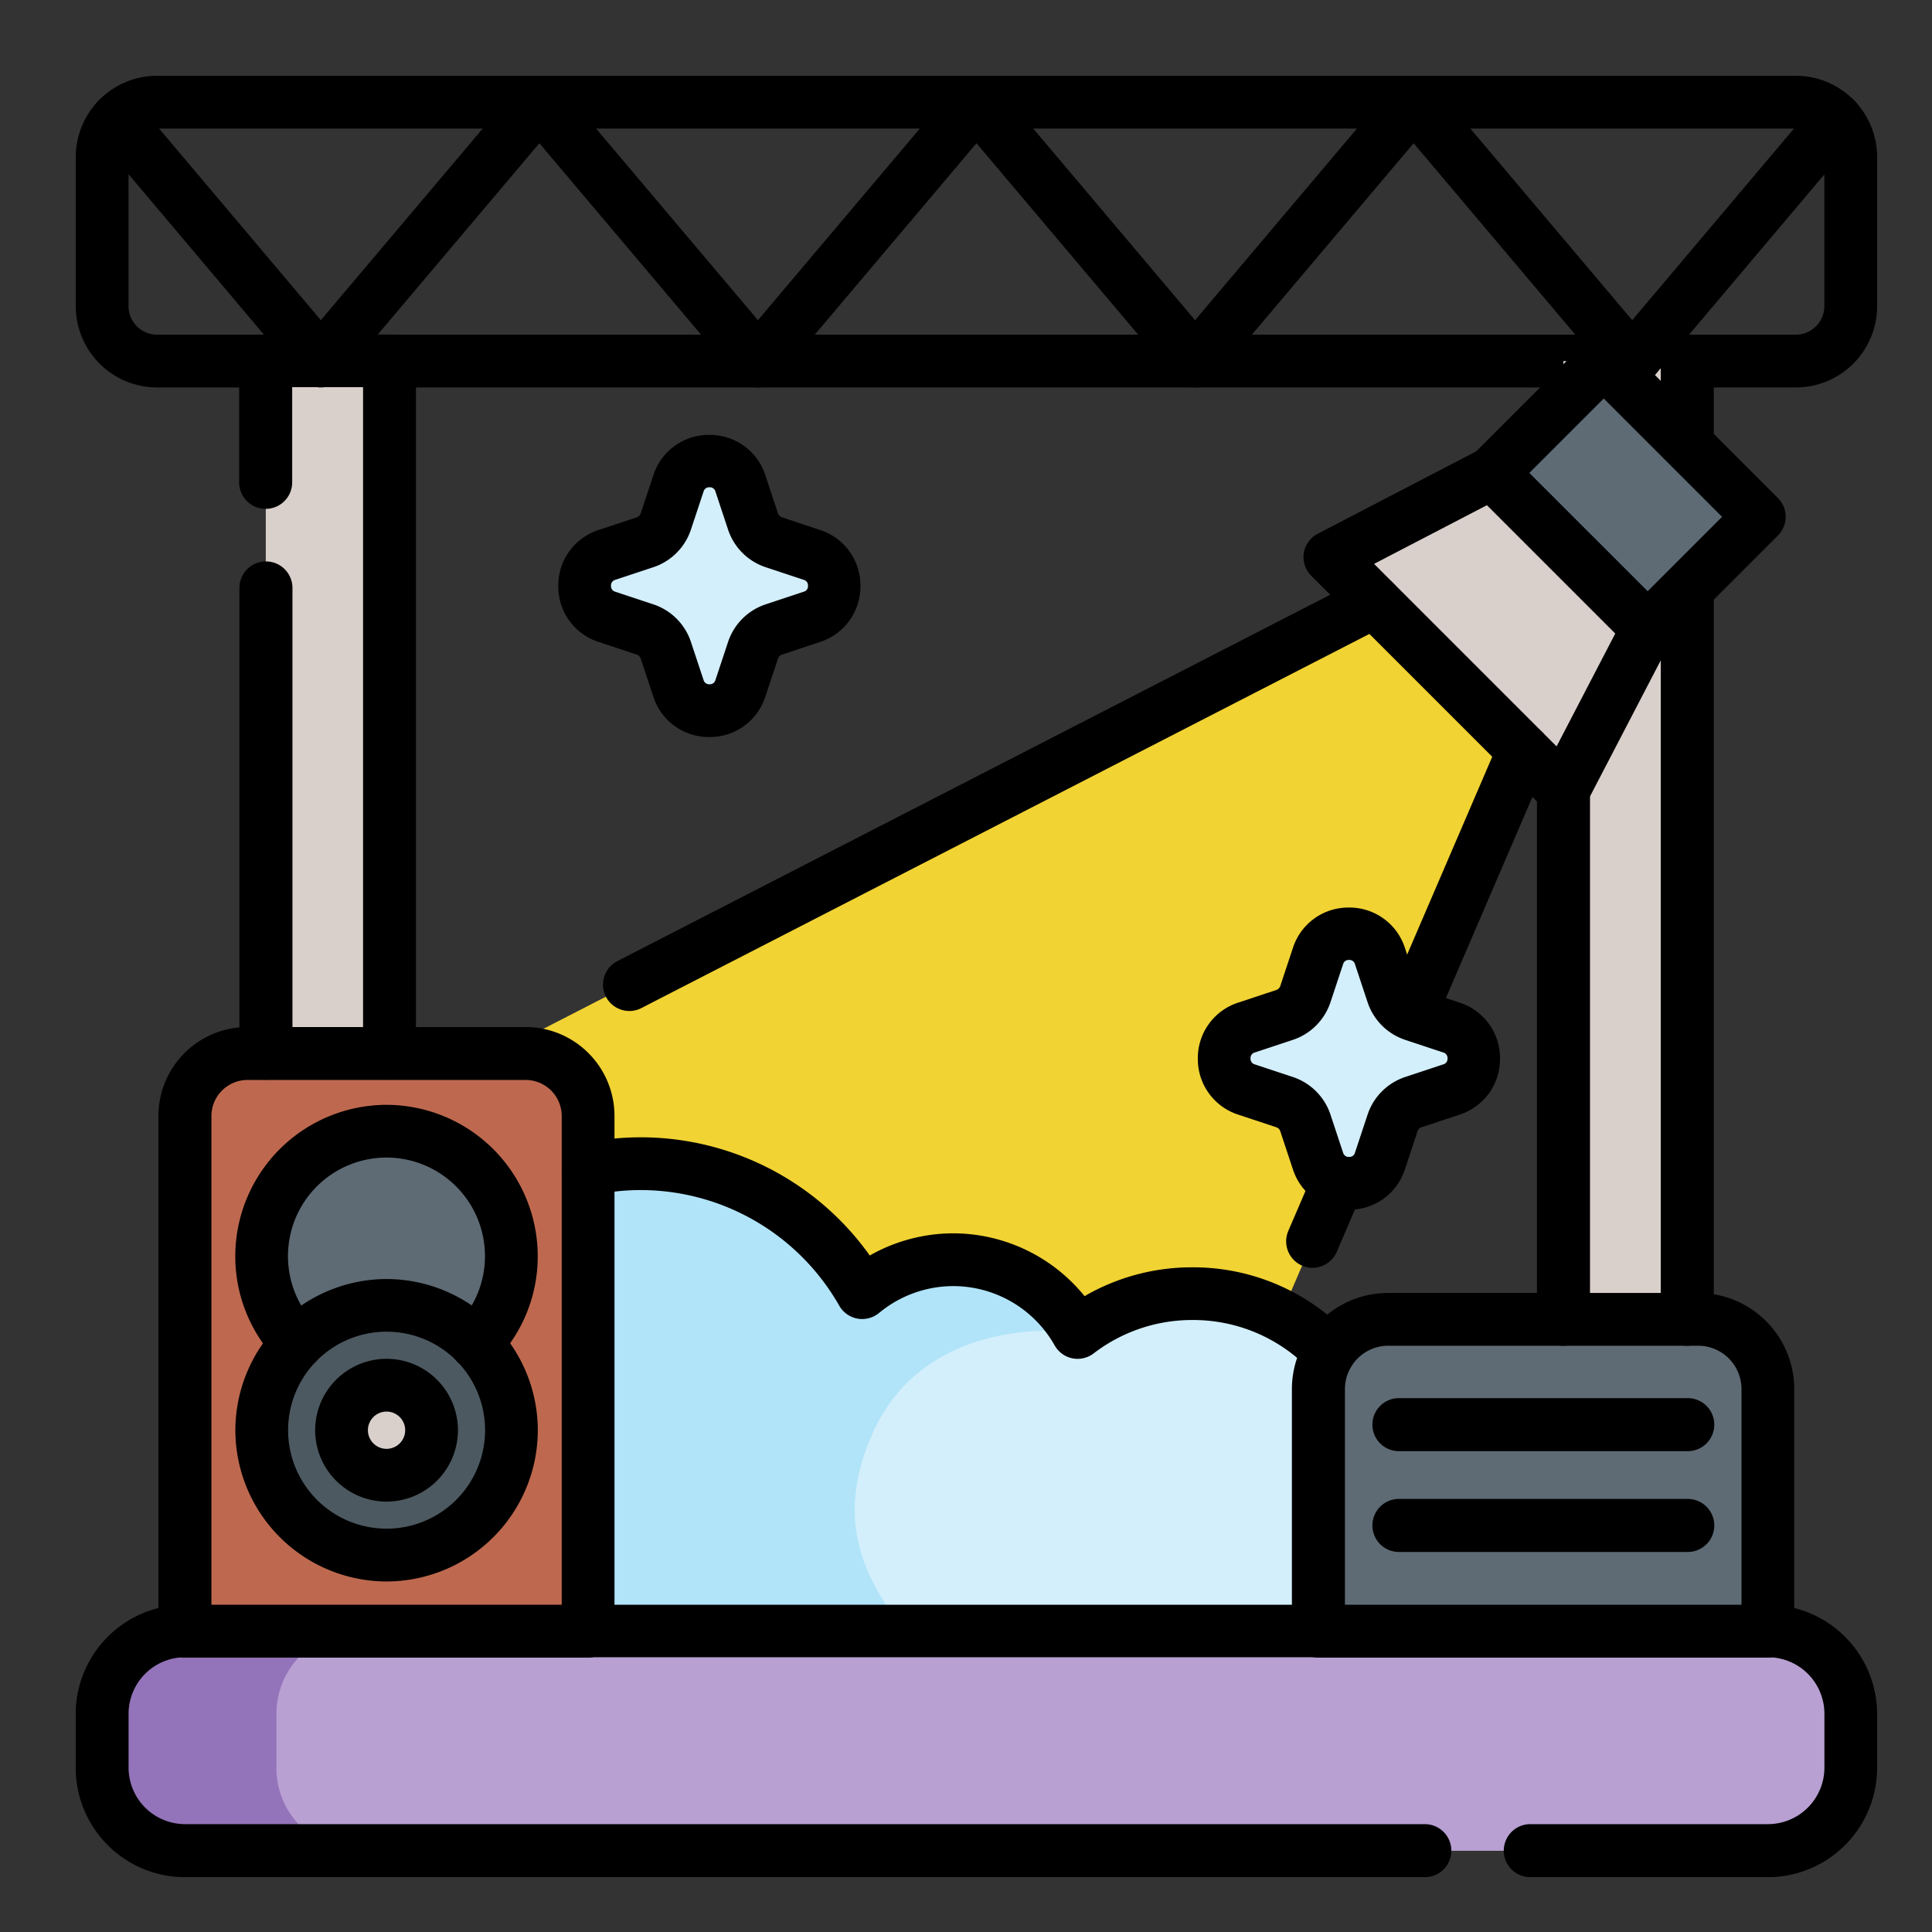 <svg xmlns="http://www.w3.org/2000/svg" xmlns:xlink="http://www.w3.org/1999/xlink" width="51" height="51" viewBox="0 0 51 51">
  <rect x="0" y="0" width="51" height="51" fill="#333333" stroke="none"/>
  <defs>
    <clipPath id="clip-path">
      <path id="Path_39" data-name="Path 39" d="M0-682.665H47.552v47.552H0Z" transform="translate(0 682.665)"/>
    </clipPath>
    <clipPath id="clip-app-de1">
      <rect width="51" height="51"/>
    </clipPath>
  </defs>
  <g id="app-de1" clip-path="url(#clip-app-de1)">
    <g id="Group_2" data-name="Group 2" transform="translate(2 1.998)">
      <path id="Path_1" data-name="Path 1" d="M-323.931-307.435l8.207-19.085-.918-3.143-3.016-.791-28.527,14.66" transform="translate(353.942 344.339)" fill="#f1d333"/>
      <g id="Group_1" data-name="Group 1" transform="translate(0 0.002)" clip-path="url(#clip-path)">
        <path id="Path_2" data-name="Path 2" d="M-649.716-10h43.261a2.148,2.148,0,0,1,2.146,2.146v3.937a2.148,2.148,0,0,1-2.146,2.145h-43.261a2.148,2.148,0,0,1-2.145-2.145V-7.854A2.148,2.148,0,0,1-649.716-10Zm43.261,6.835a.753.753,0,0,0,.752-.752V-7.854a.753.753,0,0,0-.752-.752h-43.261a.753.753,0,0,0-.752.752v3.937a.753.753,0,0,0,.752.752Z" transform="translate(651.861 10)"/>
        <path id="Path_3" data-name="Path 3" d="M-350.862-112.546a5,5,0,0,1-5,5l-6.789,0-7.77,0a6.715,6.715,0,0,1-6.714-6.715,6.715,6.715,0,0,1,6.714-6.714,6.709,6.709,0,0,1,5.841,3.4,3.755,3.755,0,0,1,2.405-.868,3.763,3.763,0,0,1,3.281,1.92,4.977,4.977,0,0,1,3.031-1.025,5,5,0,0,1,5,5" transform="translate(385.337 149.691)" fill="#d3effb"/>
        <path id="Path_4" data-name="Path 4" d="M-171.27-95.292c-1.377,3.1.651,4.789,1.661,6.291l-7.77,0a6.715,6.715,0,0,1-6.714-6.715,6.715,6.715,0,0,1,6.714-6.714,6.709,6.709,0,0,1,5.841,3.4,3.756,3.756,0,0,1,2.406-.868,3.763,3.763,0,0,1,3.281,1.92s-3.966-.588-5.418,2.679" transform="translate(192.298 131.145)" fill="#b1e4f9"/>
        <path id="Path_5" data-name="Path 5" d="M109.533-574.541h-3.268v33.526h3.268Zm-34.252,0H72.013v33.526h3.268Z" transform="translate(-66.997 582.073)" fill="#dad0cb"/>
        <path id="Path_6" data-name="Path 6" d="M-587.276,0h-41.782a2.188,2.188,0,0,0-2.188,2.188V3.61A2.188,2.188,0,0,0-629.058,5.8h41.782a2.188,2.188,0,0,0,2.188-2.188V2.188A2.188,2.188,0,0,0-587.276,0" transform="translate(631.943 41.057)" fill="#b9a0d3"/>
        <path id="Path_7" data-name="Path 7" d="M-90.652-77.442h-4.6A2.188,2.188,0,0,1-97.44-79.63v-1.422a2.188,2.188,0,0,1,2.188-2.188h4.6a2.188,2.188,0,0,0-2.188,2.188v1.422a2.188,2.188,0,0,0,2.188,2.188" transform="translate(98.136 124.297)" fill="#9373b9"/>
        <path id="Path_8" data-name="Path 8" d="M-506.544-86.048h-6.272a.7.7,0,0,1-.7-.7.7.7,0,0,1,.7-.7h6.272a1.493,1.493,0,0,0,1.492-1.492v-1.422a1.493,1.493,0,0,0-1.492-1.492h-41.783a1.493,1.493,0,0,0-1.491,1.492v1.422a1.493,1.493,0,0,0,1.491,1.492H-515.6a.7.7,0,0,1,.7.7.7.7,0,0,1-.7.7h-32.729a2.888,2.888,0,0,1-2.885-2.885v-1.422a2.888,2.888,0,0,1,2.885-2.885h41.783a2.888,2.888,0,0,1,2.885,2.885v1.422A2.888,2.888,0,0,1-506.544-86.048Z" transform="translate(551.212 133.601)"/>
        <path id="Path_9" data-name="Path 9" d="M-120.072,0h-7.341a1.649,1.649,0,0,0-1.649,1.649v13.6h10.639V1.649A1.649,1.649,0,0,0-120.072,0" transform="translate(131.947 25.807)" fill="#be694f"/>
        <path id="Path_10" data-name="Path 10" d="M-75.542-74.713a3.283,3.283,0,0,0,.934-2.3,3.3,3.3,0,0,0-3.3-3.3,3.3,3.3,0,0,0-3.3,3.3,3.283,3.283,0,0,0,.934,2.3" transform="translate(86.108 108.169)" fill="#5e6b75"/>
        <path id="Path_11" data-name="Path 11" d="M-136.717-10h7.341a2.348,2.348,0,0,1,2.346,2.346v13.6a.7.7,0,0,1-.7.7h-10.639a.7.7,0,0,1-.7-.7v-13.6A2.348,2.348,0,0,1-136.717-10Zm8.294,15.25v-12.9a.954.954,0,0,0-.953-.953h-7.341a.954.954,0,0,0-.953.953V5.25Z" transform="translate(141.251 35.111)"/>
        <path id="Path_12" data-name="Path 12" d="M-88.023-44.011a3.3,3.3,0,0,0-3.3-3.3,3.3,3.3,0,0,0-3.3,3.3,3.3,3.3,0,0,0,3.3,3.3,3.3,3.3,0,0,0,3.3-3.3" transform="translate(99.523 79.766)" fill="#4d5961"/>
        <path id="Path_13" data-name="Path 13" d="M-100.621-57.306a4,4,0,0,1,3.992,3.992,4,4,0,0,1-3.992,3.992,4,4,0,0,1-3.992-3.992A4,4,0,0,1-100.621-57.306Zm0,6.59a2.6,2.6,0,0,0,2.6-2.6,2.6,2.6,0,0,0-2.6-2.6,2.6,2.6,0,0,0-2.6,2.6A2.6,2.6,0,0,0-100.621-50.716Z" transform="translate(108.826 89.069)"/>
        <path id="Path_14" data-name="Path 14" d="M-31.751-15.875a1.189,1.189,0,0,0-1.189-1.189,1.189,1.189,0,0,0-1.189,1.189,1.189,1.189,0,0,0,1.189,1.189,1.189,1.189,0,0,0,1.189-1.189" transform="translate(41.144 51.63)" fill="#dad0cb"/>
        <path id="Path_15" data-name="Path 15" d="M-42.243-27.064a1.887,1.887,0,0,1,1.885,1.885,1.887,1.887,0,0,1-1.885,1.885,1.887,1.887,0,0,1-1.885-1.885A1.887,1.887,0,0,1-42.243-27.064Zm0,2.377a.493.493,0,0,0,.492-.492.493.493,0,0,0-.492-.492.493.493,0,0,0-.492.492A.493.493,0,0,0-42.243-24.687Z" transform="translate(50.447 60.933)"/>
        <path id="Path_16" data-name="Path 16" d="M-89.568-83.319a.694.694,0,0,1-.5-.211A3.972,3.972,0,0,1-91.2-86.315a4,4,0,0,1,3.992-3.992,4,4,0,0,1,3.992,3.992,3.972,3.972,0,0,1-1.132,2.785.7.7,0,0,1-.985.013.7.7,0,0,1-.013-.985,2.586,2.586,0,0,0,.737-1.813,2.6,2.6,0,0,0-2.6-2.6,2.6,2.6,0,0,0-2.6,2.6,2.586,2.586,0,0,0,.737,1.813.7.7,0,0,1-.013.985A.694.694,0,0,1-89.568-83.319Z" transform="translate(95.411 117.472)"/>
        <path id="Path_17" data-name="Path 17" d="M-133.834,0h-8.18a1.841,1.841,0,0,0-1.841,1.841V8.23h11.861V1.841A1.841,1.841,0,0,0-133.834,0" transform="translate(176.66 32.827)" fill="#5e6b75"/>
        <path id="Path_18" data-name="Path 18" d="M-151.317-10h8.18A2.54,2.54,0,0,1-140.6-7.463v6.389a.7.7,0,0,1-.7.7h-11.861a.7.7,0,0,1-.7-.7V-7.463A2.54,2.54,0,0,1-151.317-10Zm9.324,8.23V-7.463a1.145,1.145,0,0,0-1.144-1.144h-8.18a1.146,1.146,0,0,0-1.144,1.144V-1.77Z" transform="translate(185.964 42.131)"/>
        <path id="Path_19" data-name="Path 19" d="M-1.678-8.607H-9.3a.7.7,0,0,1-.7-.7.7.7,0,0,1,.7-.7h7.625a.7.7,0,0,1,.7.7A.7.7,0,0,1-1.678-8.607Z" transform="translate(44.228 44.914)"/>
        <path id="Path_20" data-name="Path 20" d="M-1.678-8.607H-9.3a.7.7,0,0,1-.7-.7.7.7,0,0,1,.7-.7h7.625a.7.7,0,0,1,.7.7A.7.7,0,0,1-1.678-8.607Z" transform="translate(44.228 47.575)"/>
        <path id="Path_21" data-name="Path 21" d="M-9.3-266.149a.7.7,0,0,1-.7-.7v-19.283a.7.7,0,0,1,.7-.7.7.7,0,0,1,.7.7v19.283A.7.7,0,0,1-9.3-266.149Z" transform="translate(51.84 299.673)"/>
        <path id="Path_22" data-name="Path 22" d="M-9.3-195.058a.7.7,0,0,1-.7-.7v-13.96a.7.7,0,0,1,.7-.7.7.7,0,0,1,.7.7v13.96A.7.7,0,0,1-9.3-195.058Z" transform="translate(48.572 228.583)"/>
        <path id="Path_23" data-name="Path 23" d="M-9.3-6.4a.7.7,0,0,1-.7-.7V-9.3a.7.7,0,0,1,.7-.7.7.7,0,0,1,.7.7v2.2A.7.7,0,0,1-9.3-6.4Z" transform="translate(51.84 16.835)"/>
        <path id="Path_24" data-name="Path 24" d="M-6.036-36.4a.7.7,0,0,1-.7-.7v-17.58H-8.607v2.512a.7.7,0,0,1-.7.7.7.7,0,0,1-.7-.7V-55.37a.7.7,0,0,1,.7-.7h3.267a.7.7,0,0,1,.7.7v18.276A.7.7,0,0,1-6.036-36.4Z" transform="translate(14.32 62.901)"/>
        <path id="Path_25" data-name="Path 25" d="M-9.3-172.707a.7.7,0,0,1-.7-.7V-185.69a.7.7,0,0,1,.7-.7.7.7,0,0,1,.7.7V-173.4A.7.7,0,0,1-9.3-172.707Z" transform="translate(14.32 199.21)"/>
        <path id="Path_26" data-name="Path 26" d="M-620.792-8.385a.7.7,0,0,1-.532-.247l-5.237-6.2-5.238,6.2a.7.7,0,0,1-.532.247.7.7,0,0,1-.532-.247l-5.237-6.2-5.238,6.2a.7.7,0,0,1-.532.247h0a.7.7,0,0,1-.532-.247l-5.237-6.2-5.238,6.2a.7.7,0,0,1-.532.247h0a.7.7,0,0,1-.532-.247l-5.38-6.374a.7.7,0,0,1,.083-.982.7.7,0,0,1,.982.083l4.848,5.744,5.238-6.2a.705.705,0,0,1,.532-.247.7.7,0,0,1,.532.247l5.237,6.2,5.238-6.2a.7.7,0,0,1,.532-.247h0a.7.7,0,0,1,.532.247l5.237,6.2,5.238-6.2a.7.7,0,0,1,.532-.247.7.7,0,0,1,.532.247l5.237,6.2,4.849-5.744a.7.7,0,0,1,.982-.083.7.7,0,0,1,.083.982l-5.381,6.374A.7.7,0,0,1-620.792-8.385Z" transform="translate(661.877 16.613)"/>
        <path id="Path_27" data-name="Path 27" d="M-82.3-112.018l-6.162-6.162,4.279-2.225,4.108,4.108Z" transform="translate(121.569 130.885)" fill="#dad0cb"/>
        <path id="Path_28" data-name="Path 28" d="M-91.6-120.625a.7.7,0,0,1-.493-.2l-6.162-6.162a.7.7,0,0,1-.2-.6.7.7,0,0,1,.367-.512l4.279-2.225a.7.7,0,0,1,.814.125l4.108,4.108a.7.7,0,0,1,.125.814L-90.986-121a.7.7,0,0,1-.512.367A.7.7,0,0,1-91.6-120.625Zm-5-6.679,4.818,4.818,1.551-2.983-3.386-3.386Z" transform="translate(130.872 140.189)"/>
        <path id="Path_29" data-name="Path 29" d="M-94.248-54.867l-4.108-4.108-2.949,2.949,4.108,4.108Z" transform="translate(138.69 66.506)" fill="#5e6b75"/>
        <path id="Path_30" data-name="Path 30" d="M-106.5-60.525a.7.7,0,0,1-.493-.2l-4.108-4.108a.7.7,0,0,1-.2-.493.7.7,0,0,1,.2-.493l2.949-2.949a.7.7,0,0,1,.985,0l4.108,4.108a.7.7,0,0,1,0,.985l-2.949,2.949A.7.7,0,0,1-106.5-60.525Zm-3.123-4.8,3.123,3.123,1.964-1.964-3.123-3.123Z" transform="translate(147.994 75.809)"/>
        <path id="Path_31" data-name="Path 31" d="M-291.695,1.5a.7.7,0,0,1-.62-.378.7.7,0,0,1,.3-.938l19.67-10.109a.7.7,0,0,1,.938.3.7.7,0,0,1-.3.938l-19.67,10.109A.694.694,0,0,1-291.695,1.5Z" transform="translate(306.309 23.188)"/>
        <path id="Path_32" data-name="Path 32" d="M-19.066-7.028a.694.694,0,0,1-.275-.057A.7.7,0,0,1-19.706-8l.68-1.581a.7.7,0,0,1,.915-.365.7.7,0,0,1,.365.915l-.68,1.581A.7.7,0,0,1-19.066-7.028Z" transform="translate(51.713 38.495)"/>
        <path id="Path_33" data-name="Path 33" d="M-52.146-1.668a.694.694,0,0,1-.275-.057.7.7,0,0,1-.365-.915L-49.8-9.581a.7.7,0,0,1,.915-.365.7.7,0,0,1,.365.915L-51.506-2.09A.7.7,0,0,1-52.146-1.668Z" transform="translate(87.379 27.122)"/>
        <path id="Path_34" data-name="Path 34" d="M10.258-5.729a.7.7,0,0,1-.5-.215A4.263,4.263,0,0,0,6.648-7.27a4.263,4.263,0,0,0-2.609.882.7.7,0,0,1-.563.129A.7.7,0,0,1,3.01-6.6,3.076,3.076,0,0,0,.335-8.165a3.074,3.074,0,0,0-1.96.709.7.7,0,0,1-.57.149.7.7,0,0,1-.481-.341A6.035,6.035,0,0,0-7.915-10.7a6.008,6.008,0,0,0-1.245.131.7.7,0,0,1-.826-.537.7.7,0,0,1,.537-.826,7.4,7.4,0,0,1,1.539-.161,7.427,7.427,0,0,1,6.04,3.12A4.47,4.47,0,0,1,.335-9.558,4.47,4.47,0,0,1,3.8-7.9a5.638,5.638,0,0,1,2.845-.761,5.644,5.644,0,0,1,4.113,1.757.7.7,0,0,1-.022.985A.694.694,0,0,1,10.258-5.729Z" transform="translate(22.83 40.115)"/>
        <path id="Path_35" data-name="Path 35" d="M-66.715-59.412l1.007-.334a.862.862,0,0,0,0-1.636l-1.007-.334a.862.862,0,0,1-.547-.547L-67.6-63.27a.862.862,0,0,0-1.636,0l-.334,1.007a.862.862,0,0,1-.547.547l-1.007.334a.862.862,0,0,0,0,1.636l1.007.334a.862.862,0,0,1,.547.547l.334,1.007a.862.862,0,0,0,1.636,0l.334-1.007a.862.862,0,0,1,.547-.547" transform="translate(85.143 74.026)" fill="#d3effb"/>
        <path id="Path_36" data-name="Path 36" d="M-77.717-65.874A1.537,1.537,0,0,1-79.2-66.942l-.334-1.007a.166.166,0,0,0-.1-.1l-1.007-.334a1.537,1.537,0,0,1-1.068-1.479,1.537,1.537,0,0,1,1.068-1.479l1.007-.334a.166.166,0,0,0,.1-.1l.334-1.007a1.537,1.537,0,0,1,1.479-1.068,1.537,1.537,0,0,1,1.479,1.068l.334,1.007a.166.166,0,0,0,.1.1l1.007.334a1.537,1.537,0,0,1,1.068,1.479,1.537,1.537,0,0,1-1.068,1.479l-1.007.334a.166.166,0,0,0-.1.1l-.334,1.007A1.537,1.537,0,0,1-77.717-65.874Zm0-6.593a.151.151,0,0,0-.157.113l-.334,1.007a1.565,1.565,0,0,1-.989.989l-1.007.334a.151.151,0,0,0-.113.157.151.151,0,0,0,.113.157l1.007.334a1.565,1.565,0,0,1,.989.989l.334,1.007a.151.151,0,0,0,.157.113.151.151,0,0,0,.157-.113l.334-1.007a1.565,1.565,0,0,1,.989-.989l1.007-.334a.151.151,0,0,0,.113-.157.151.151,0,0,0-.113-.157l-1.007-.334a1.565,1.565,0,0,1-.989-.989l-.334-1.007A.151.151,0,0,0-77.717-72.467Z" transform="translate(94.446 83.33)"/>
        <path id="Path_37" data-name="Path 37" d="M-66.716-59.412l1.007-.334a.862.862,0,0,0,0-1.636l-1.007-.334a.862.862,0,0,1-.547-.547L-67.6-63.27a.862.862,0,0,0-1.636,0l-.334,1.007a.862.862,0,0,1-.547.547l-1.007.334a.862.862,0,0,0,0,1.636l1.007.334a.862.862,0,0,1,.547.547l.334,1.007a.862.862,0,0,0,1.636,0l.334-1.007a.862.862,0,0,1,.547-.547" transform="translate(102.026 86.503)" fill="#d3effb"/>
        <path id="Path_38" data-name="Path 38" d="M-77.718-65.874A1.537,1.537,0,0,1-79.2-66.942l-.334-1.007a.166.166,0,0,0-.1-.1l-1.007-.334a1.537,1.537,0,0,1-1.068-1.479,1.536,1.536,0,0,1,1.068-1.479l1.007-.334a.166.166,0,0,0,.1-.1l.334-1.007a1.537,1.537,0,0,1,1.479-1.068,1.537,1.537,0,0,1,1.479,1.068l.334,1.007a.166.166,0,0,0,.1.1l1.007.334a1.536,1.536,0,0,1,1.068,1.479,1.537,1.537,0,0,1-1.068,1.479l-1.007.334a.166.166,0,0,0-.1.1l-.334,1.007A1.537,1.537,0,0,1-77.718-65.874Zm0-6.593a.151.151,0,0,0-.157.113l-.334,1.007a1.565,1.565,0,0,1-.989.989l-1.007.334a.15.15,0,0,0-.113.157.151.151,0,0,0,.113.157l1.007.334a1.565,1.565,0,0,1,.989.989l.334,1.007a.151.151,0,0,0,.157.113.151.151,0,0,0,.157-.113l.334-1.007a1.565,1.565,0,0,1,.989-.989l1.007-.334a.151.151,0,0,0,.113-.157.151.151,0,0,0-.113-.157l-1.007-.334a1.565,1.565,0,0,1-.989-.989l-.334-1.007A.151.151,0,0,0-77.718-72.467Z" transform="translate(111.329 95.807)"/>
      </g>
    </g>
  </g>
</svg>
